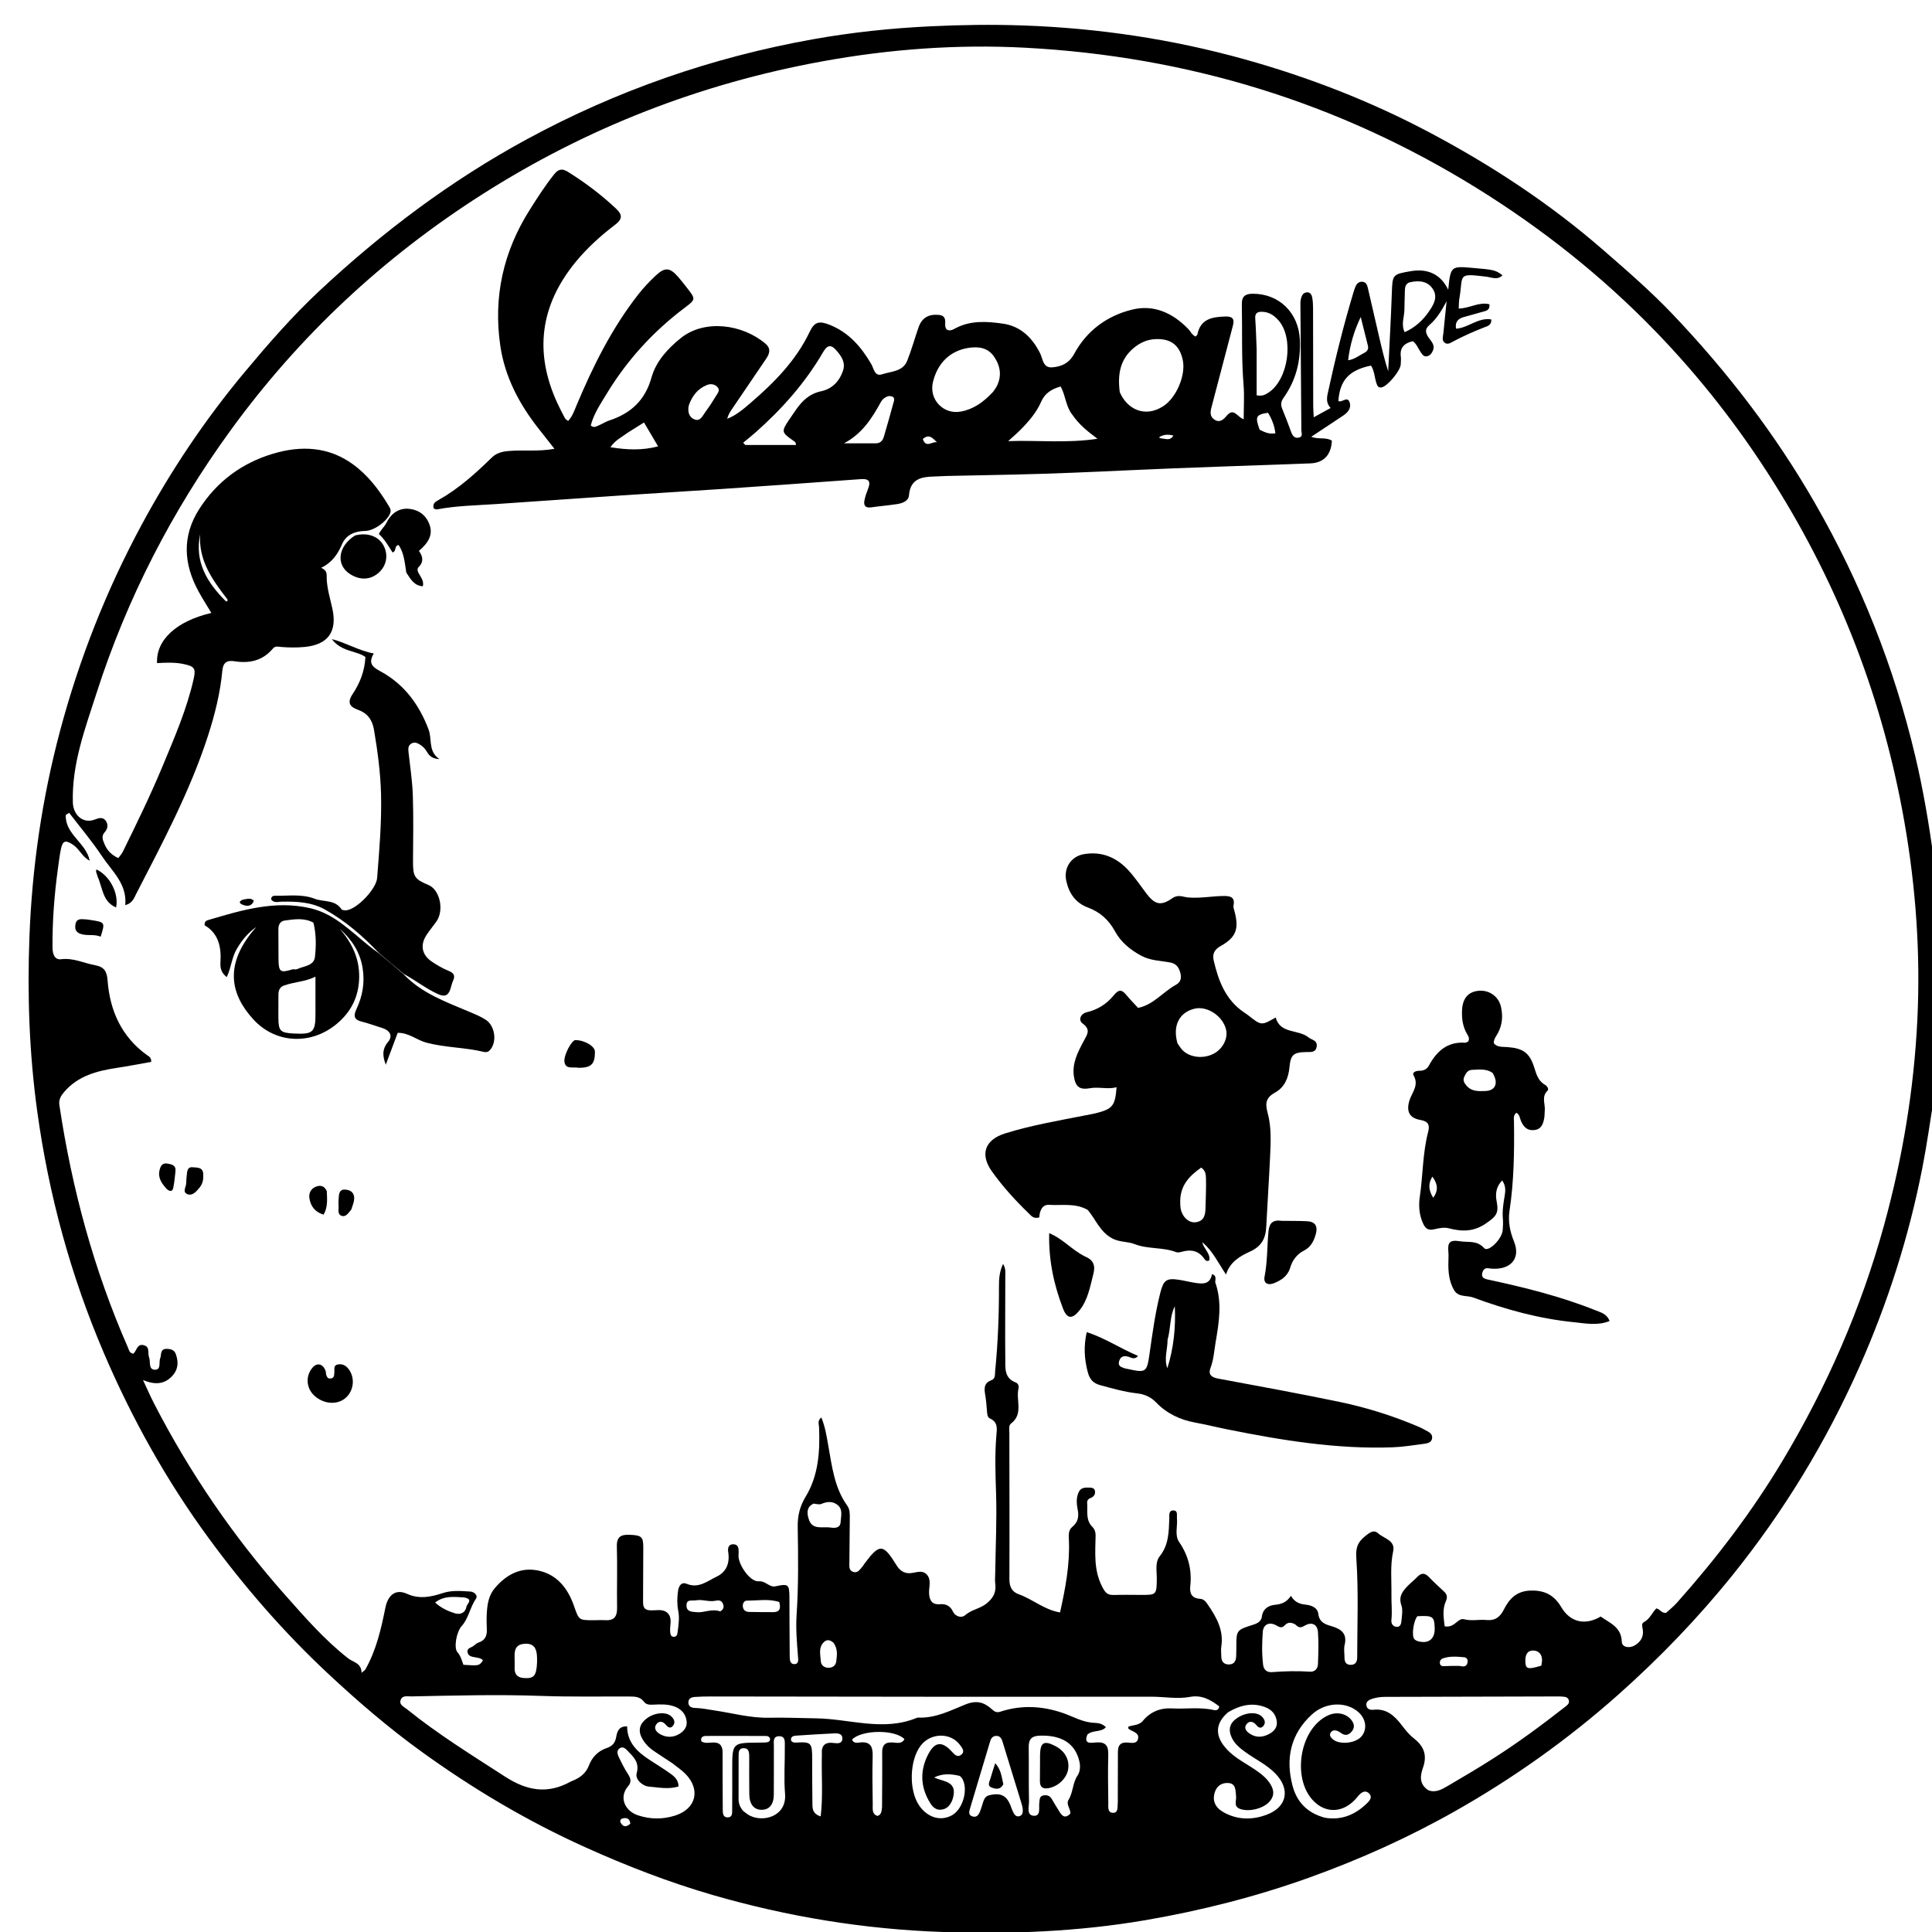 <svg version="1.1" id="Layer_1" xmlns="http://www.w3.org/2000/svg" xmlns:xlink="http://www.w3.org/1999/xlink" x="0px" y="0px"
	 width="100%" viewBox="0 0 992 992" enable-background="new 0 0 992 992" xml:space="preserve">
<path fill="#000000" opacity="1" stroke="none" 
	d="
M993,563.531 
	C991.052,575.793 989.387,587.641 987.103,599.369 
	C980.205,634.783 969.309,668.957 954.674,701.943 
	C937.635,740.346 915.954,775.97 889.656,808.671 
	C871.814,830.857 852.098,851.329 830.753,870.281 
	C805.009,893.138 777.141,912.958 747.262,929.87 
	C723.357,943.401 698.351,954.681 672.436,963.988 
	C644.975,973.85 616.846,980.998 588.149,985.922 
	C553.577,991.854 518.654,993.205 483.686,991.98 
	C443.663,990.579 404.333,984.135 365.858,972.972 
	C343.471,966.477 321.772,958.075 300.499,948.481 
	C270.631,935.01 242.64,918.37 216.163,899.205 
	C199.329,887.02 183.585,873.48 168.368,859.258 
	C145.652,838.029 125.413,814.702 107.086,789.69 
	C85.443,760.155 67.726,728.356 53.318,694.689 
	C36.317,654.966 25.076,613.666 19.157,570.901 
	C15.036,541.13 13.978,511.162 15.105,481.191 
	C16.452,445.35 21.587,409.966 30.843,375.256 
	C40.666,338.418 54.576,303.152 72.644,269.605 
	C87.743,241.571 105.451,215.185 125.883,190.747 
	C137.827,176.462 150.078,162.373 163.699,149.63 
	C196.126,119.291 231.334,92.777 270.48,71.525 
	C316.684,46.441 365.664,29.437 417.311,20.187 
	C437.273,16.612 457.453,14.482 477.779,13.506 
	C493.611,12.745 509.445,12.518 525.226,13.07 
	C563.921,14.423 602.03,20.103 639.388,30.548 
	C672.039,39.677 703.489,51.888 733.442,67.716 
	C765.432,84.622 795.572,104.362 822.959,128.174 
	C835.267,138.875 847.597,149.553 858.841,161.364 
	C886.923,190.863 911.57,222.947 931.907,258.341 
	C955.38,299.194 972.572,342.469 983.413,388.288 
	C987.471,405.442 990.414,422.803 992.839,440.641 
	C993,481.688 993,522.375 993,563.531 
M910.727,247.712 
	C893.14,219.666 872.861,193.685 849.836,169.938 
	C822.347,141.587 791.59,117.23 757.998,96.431 
	C687.039,52.496 609.69,28.933 526.553,24.511 
	C491.579,22.651 456.695,25.214 422.207,31.507 
	C359.597,42.93 301.324,65.565 247.593,99.8 
	C196.863,132.122 153.637,172.428 118.289,221.107 
	C88.309,262.392 65.171,307.259 49.58,355.836 
	C43.724,374.083 36.828,392.236 37.401,412.016 
	C37.591,418.556 42.703,423.115 48.661,420.807 
	C50.645,420.038 52.654,419.383 54.153,421.241 
	C55.687,423.143 55.408,425.496 53.832,427.215 
	C51.941,429.277 52.705,431.065 53.547,433.155 
	C54.922,436.569 57.19,439.011 60.747,440.577 
	C61.517,439.519 62.461,438.544 63.031,437.386 
	C70.231,422.752 77.38,408.087 83.636,393.022 
	C89.696,378.432 96.02,363.908 99.477,348.394 
	C100.657,343.096 99.7,342.129 94.346,340.973 
	C89.792,339.989 85.196,340.221 80.65,340.472 
	C80.038,328.566 90.662,318.887 108.518,314.719 
	C106.266,310.951 103.938,307.344 101.893,303.582 
	C94.23,289.485 93.418,275.285 102.263,261.428 
	C111.316,247.244 124.235,237.703 140.251,232.938 
	C154.542,228.687 168.682,229.248 181.287,238.449 
	C188.925,244.023 194.608,251.445 199.441,259.514 
	C200.106,260.624 200.92,261.68 200.44,263.205 
	C199.115,267.418 192.096,272.577 187.55,272.621 
	C182.336,272.671 177.745,274.526 175.639,279.376 
	C173.448,284.421 170.719,288.699 164.896,291.553 
	C168.271,293.022 167.649,294.947 167.753,297.273 
	C167.981,302.358 169.527,307.394 170.641,312.426 
	C173.286,324.375 168.397,331.083 156.272,332.199 
	C152.271,332.568 148.303,332.515 144.308,332.186 
	C142.919,332.072 141.357,331.526 140.139,332.986 
	C134.965,339.19 128.147,340.753 120.535,339.537 
	C116.582,338.906 114.558,340.13 114.175,344.264 
	C113.11,355.751 110.325,366.886 106.781,377.828 
	C97.557,406.307 83.51,432.612 69.865,459.085 
	C68.83,461.094 68.041,463.756 64.312,464.756 
	C65.343,453.821 57.51,447.376 52.4,439.677 
	C47.248,431.915 41.173,424.764 35.502,417.346 
	C34.923,417.716 34.345,418.087 33.766,418.457 
	C33.321,428.358 44.301,432.79 46.064,441.935 
	C42.221,440.03 40.776,435.895 37.463,433.712 
	C33.65,431.201 32.19,431.583 31.285,435.925 
	C30.609,439.169 30.227,442.477 29.771,445.764 
	C27.893,459.3 26.858,472.891 26.964,486.567 
	C26.989,489.793 28.007,492.956 31.386,492.526 
	C37.679,491.724 43.025,494.547 48.817,495.595 
	C53.5,496.443 54.886,498.749 55.235,503.362 
	C56.418,519.005 62.406,532.334 75.522,541.795 
	C76.414,542.439 77.696,542.828 77.657,545.228 
	C71.909,546.24 65.985,547.397 60.023,548.307 
	C49.808,549.867 40.07,552.353 32.955,560.675 
	C31.279,562.636 30.065,564.598 30.487,567.414 
	C36.926,610.387 48.169,651.996 65.665,691.837 
	C66.217,693.095 66.43,694.826 68.474,695.059 
	C70.19,693.591 70.339,689.884 73.735,690.678 
	C77.179,691.484 75.702,694.726 76.535,696.86 
	C77.416,699.118 76.046,703.308 79.607,703.304 
	C82.965,703.3 81.362,699.266 82.326,697.169 
	C82.461,696.874 82.499,696.524 82.536,696.194 
	C82.752,694.292 82.988,692.492 85.628,692.579 
	C87.782,692.649 89.535,693.082 90.337,695.422 
	C91.742,699.522 91.504,703.247 88.388,706.56 
	C84.3,710.905 79.458,711.099 73.43,708.59 
	C75.586,713.188 77.21,716.964 79.088,720.61 
	C97.414,756.18 119.815,788.974 146.361,818.914 
	C156.526,830.379 166.589,841.963 178.736,851.47 
	C181.356,853.52 185.593,853.832 185.653,858.921 
	C186.717,857.976 187.344,857.645 187.637,857.126 
	C193.187,847.301 195.695,836.395 197.864,825.543 
	C199.153,819.093 203.035,815.638 209.035,818.38 
	C215.252,821.22 221.361,819.96 227.26,818.003 
	C232.065,816.409 236.762,816.923 241.514,817.201 
	C243.472,817.316 245.562,819.164 244.355,820.913 
	C241.317,825.317 240.675,830.867 237.035,834.938 
	C234.303,837.992 232.933,846.167 234.874,848.337 
	C236.617,850.286 237.132,852.655 237.942,854.815 
	C246.072,855.331 246.072,855.331 247.986,852.515 
	C247.032,851.427 245.705,851.27 244.389,851.026 
	C242.603,850.695 240.453,850.587 240.049,848.358 
	C239.646,846.141 242.036,846.031 243.225,845.034 
	C243.985,844.396 244.793,843.677 245.705,843.382 
	C249.19,842.255 250.136,839.773 249.959,836.401 
	C249.81,833.576 249.791,830.728 249.973,827.907 
	C250.265,823.384 251.013,818.982 254.138,815.346 
	C259.95,808.583 267.098,804.583 276.123,806.363 
	C285.9,808.292 291.468,815.431 294.615,824.279 
	C297.281,831.773 296.895,831.914 304.729,831.917 
	C306.728,831.918 308.736,831.765 310.726,831.896 
	C315.304,832.196 316.908,830.036 316.841,825.601 
	C316.68,815.104 317.042,804.596 316.726,794.106 
	C316.57,788.906 318.979,787.87 323.391,788.055 
	C329.355,788.304 330.324,789.067 330.299,794.518 
	C330.257,803.683 330.242,812.847 330.184,822.012 
	C330.169,824.315 330.291,826.458 333.269,826.789 
	C336.513,827.149 340.282,825.705 342.861,828.332 
	C345.454,830.974 343.769,834.705 344.103,837.941 
	C344.225,839.129 344.417,840.409 345.966,840.427 
	C347.495,840.444 347.788,839.168 347.933,837.995 
	C348.382,834.361 348.967,830.736 348.243,827.054 
	C347.593,823.754 347.668,820.392 348.107,817.094 
	C348.431,814.666 349.627,812.008 352.612,813.236 
	C358.752,815.762 363.172,811.797 367.896,809.571 
	C373.1,807.119 374.811,802.448 373.89,796.718 
	C373.595,794.882 374.062,792.795 376.652,792.916 
	C379.169,793.033 379.26,795.046 379.27,796.954 
	C379.273,797.453 379.249,797.954 379.206,798.451 
	C378.801,803.056 385.084,812.303 389.496,811.926 
	C393.179,811.611 394.95,815.194 398.238,814.486 
	C404.805,813.071 405.306,813.475 405.339,820.329 
	C405.388,830.326 405.38,840.322 405.479,850.318 
	C405.497,852.094 405.509,854.521 407.964,854.444 
	C410.306,854.37 409.842,851.955 409.724,850.449 
	C409.163,843.309 408.552,836.17 409.027,829.009 
	C410.019,814.039 409.854,799.051 409.592,784.075 
	C409.492,778.362 410.66,773.443 413.642,768.53 
	C420.281,757.589 421.052,745.318 420.562,732.907 
	C420.494,731.195 419.605,729.445 421.728,727.808 
	C423.705,732.604 424.408,737.338 425.256,742.061 
	C427.185,752.803 428.373,763.806 435.005,773.068 
	C436.377,774.985 436.355,777.115 436.334,779.288 
	C436.257,786.953 436.173,794.618 436.12,802.284 
	C436.107,804.094 435.772,806.221 437.925,807.046 
	C440.331,807.968 441.482,805.918 442.771,804.442 
	C443.207,803.943 443.519,803.338 443.917,802.805 
	C451.647,792.462 453.426,792.533 460.315,803.656 
	C461.72,805.925 463.382,807.446 466.166,807.745 
	C469.392,808.091 473.047,805.58 475.772,808.365 
	C478.501,811.154 476.772,815.067 477.056,818.463 
	C477.363,822.148 478.904,824.045 482.726,823.696 
	C485.731,823.421 487.965,824.658 489.235,827.337 
	C490.668,830.361 493.962,830.768 495.501,829.384 
	C498.799,826.418 503.213,826.064 506.617,823.279 
	C510.166,820.375 511.577,817.435 511.016,813.103 
	C510.782,811.301 510.978,809.441 511.004,807.608 
	C511.197,793.948 511.88,780.271 511.433,766.631 
	C511.111,756.803 510.77,747.021 511.583,737.221 
	C511.875,733.715 512.581,730.242 508.281,728.32 
	C506.906,727.705 506.877,725.807 506.749,724.282 
	C506.542,721.798 506.372,719.302 505.969,716.846 
	C505.41,713.448 504.749,710.247 509.125,708.643 
	C511.18,707.889 510.802,705.669 510.982,703.847 
	C512.413,689.41 512.974,674.94 512.929,660.434 
	C512.917,656.736 513.134,652.977 515.04,648.956 
	C516.559,651.466 516.171,653.65 516.175,655.697 
	C516.197,669.696 516.026,683.697 516.172,697.694 
	C516.221,702.36 515.54,707.64 521.581,709.856 
	C522.725,710.275 523.268,711.715 522.981,712.844 
	C521.466,718.812 525.685,725.972 519.089,730.95 
	C517.786,731.934 518.259,734.088 518.26,735.745 
	C518.283,760.744 518.388,785.743 518.281,810.742 
	C518.264,814.613 519.519,817.329 523.052,818.572 
	C530.286,821.117 536.18,826.593 544.287,827.915 
	C546.979,815.815 549.352,803.562 548.843,790.918 
	C548.743,788.437 548.4,785.75 550.632,783.936 
	C553.618,781.51 554.038,778.553 553.329,774.981 
	C552.748,772.054 552.524,769.017 553.87,766.138 
	C555.027,763.665 557.243,763.763 559.435,763.82 
	C560.647,763.851 561.908,764.065 562.189,765.462 
	C562.582,767.411 561.521,768.589 559.751,769.265 
	C558.705,769.665 558.121,770.556 558.204,771.607 
	C558.541,775.827 557.32,780.411 560.834,783.934 
	C562.11,785.213 562.569,786.725 562.541,788.459 
	C562.398,797.195 561.517,805.828 565.715,814.286 
	C567.342,817.563 568.405,819.06 571.88,818.955 
	C576.376,818.819 580.879,818.89 585.379,818.914 
	C593.818,818.959 593.856,818.965 593.962,810.763 
	C594.014,806.777 592.956,802.228 595.464,799.079 
	C600.15,793.194 600.118,786.55 600.39,779.751 
	C600.456,778.125 599.894,775.439 602.607,775.557 
	C604.93,775.658 604.15,778.071 604.308,779.603 
	C604.731,783.694 602.986,788.195 605.483,791.839 
	C610.23,798.765 612.065,806.204 611.145,814.479 
	C610.742,818.109 611.935,820.691 616.167,820.915 
	C618.2,821.022 619.261,822.594 620.329,824.153 
	C624.728,830.569 628.378,837.177 627.091,845.42 
	C626.838,847.045 627.073,848.747 627.079,850.413 
	C627.089,852.98 628.245,854.609 630.923,854.626 
	C633.682,854.644 634.65,852.83 634.723,850.359 
	C634.782,848.36 634.83,846.36 634.817,844.361 
	C634.771,837.518 635.385,836.776 642.094,834.662 
	C644.563,833.883 647.501,833.196 647.92,830.051 
	C648.474,825.885 651.454,824.306 654.768,823.985 
	C658.146,823.658 660.74,822.59 662.827,819.394 
	C664.731,822.669 667.312,823.608 670.499,823.936 
	C673.316,824.225 676.516,825.431 676.894,828.618 
	C677.401,832.897 680.22,833.976 683.486,834.914 
	C688.366,836.316 691.878,838.512 690.413,844.598 
	C689.92,846.645 690.34,848.912 690.341,851.079 
	C690.342,853.139 690.962,854.754 693.358,854.832 
	C695.978,854.917 696.861,853.246 696.863,850.971 
	C696.877,834.139 697.587,817.257 696.436,800.504 
	C696.056,794.984 696.788,792.175 700.756,788.916 
	C703.098,786.992 705.328,785.215 707.57,787.26 
	C710.527,789.959 716.559,790.892 715.339,796.491 
	C713.709,803.965 714.565,811.427 714.443,818.875 
	C714.372,823.153 714.892,827.449 714.427,831.758 
	C714.225,833.634 715.162,835.165 717.124,835.314 
	C719.15,835.469 719.464,833.525 719.592,832.16 
	C719.839,829.526 720.358,826.62 719.545,824.246 
	C717.989,819.706 720.182,816.931 722.954,814.151 
	C724.481,812.619 726.194,811.271 727.686,809.71 
	C729.699,807.602 731.496,807.469 733.598,809.653 
	C736.125,812.277 738.825,814.738 741.489,817.228 
	C743.03,818.668 743.288,820.13 742.395,822.132 
	C740.493,826.396 741.261,830.763 741.775,835.052 
	C744.597,835.532 746.181,834.327 747.74,833.076 
	C748.919,832.129 750.141,830.986 751.737,831.414 
	C755.546,832.434 759.391,831.443 763.158,831.806 
	C767.756,832.25 770.269,830.222 772.19,826.394 
	C774.916,820.963 778.623,817.045 785.459,816.715 
	C792.724,816.365 797.867,818.789 801.596,825.128 
	C806.25,833.041 813.939,834.72 821.881,830.025 
	C826.566,833.377 832.467,835.349 832.72,842.937 
	C832.819,845.9 836.626,846.397 839.237,844.92 
	C842.109,843.294 843.959,840.72 843.554,837.082 
	C843.393,835.632 842.539,833.693 844.066,832.897 
	C847.167,831.28 848.292,827.95 850.483,825.841 
	C852.479,826.245 853.115,828.48 855.506,828.102 
	C857.197,826.534 859.305,824.876 861.061,822.905 
	C881.16,800.341 899.437,776.409 915.002,750.47 
	C937.918,712.279 955.606,671.911 967.443,628.854 
	C976.965,594.221 982.781,559.062 984.49,523.316 
	C986.107,489.517 983.723,455.865 977.895,422.433 
	C967.009,359.988 944.857,301.958 910.727,247.712 
M345.199,905.328 
	C342.003,903.217 338.781,901.145 335.619,898.984 
	C333.111,897.271 331.035,895.112 329.6,892.41 
	C327.444,888.348 328.534,885.037 332.057,882.346 
	C336.011,879.325 341.947,878.769 344.597,881.222 
	C346.051,882.568 346.963,884.25 345.588,886.057 
	C344.347,887.688 343.054,887.016 341.915,885.631 
	C340.345,883.722 338.277,883.424 336.917,885.457 
	C335.535,887.523 337.056,889.35 338.885,890.39 
	C342.166,892.256 345.612,892.242 348.863,890.274 
	C351.281,888.811 352.936,886.628 352.544,883.673 
	C352.039,879.88 349.734,877.422 346.101,876.143 
	C342.702,874.947 339.204,875.104 335.716,875.254 
	C333.816,875.336 331.858,875.426 330.668,873.8 
	C328.679,871.084 325.914,871.105 323.053,871.092 
	C307.905,871.024 292.744,871.318 277.613,870.771 
	C255.454,869.969 233.321,870.597 211.179,871.033 
	C209.274,871.071 206.746,870.389 205.805,872.653 
	C204.678,875.367 207.407,876.344 208.983,877.619 
	C224.805,890.426 242.09,901.051 259.137,912.108 
	C270.603,919.545 281.125,921.348 293.023,914.777 
	C293.603,914.457 294.255,914.271 294.859,913.992 
	C298.297,912.407 300.995,910.194 302.408,906.458 
	C304.016,902.207 307.164,899.022 311.389,897.604 
	C314.582,896.532 315.911,894.787 316.433,891.675 
	C316.904,888.866 317.944,886.224 322.005,886.451 
	C322.043,894.765 327.269,899.501 333.442,903.568 
	C336.919,905.859 340.488,908.018 343.883,910.422 
	C346.13,912.012 348.397,913.775 348.395,917.293 
	C343.048,918.89 337.834,917.718 332.888,917.309 
	C330.367,917.1 325.967,913.907 326.906,910.499 
	C328.462,904.854 325.251,902.101 322.186,898.888 
	C321.159,897.811 319.846,896.619 318.262,897.615 
	C316.462,898.747 316.988,900.62 317.695,902.105 
	C319.121,905.102 320.604,908.105 322.42,910.873 
	C323.889,913.113 324.369,915.022 322.494,917.171 
	C317.737,922.626 320.63,929.792 327.576,932.09 
	C333.978,934.208 340.404,934.214 346.723,932.189 
	C357.461,928.747 359.837,918.844 351.938,910.806 
	C350.086,908.921 347.854,907.411 345.199,905.328 
M558.375,890.557 
	C556.114,895.839 560.445,894.849 562.757,894.666 
	C567.736,894.272 569.181,896.401 569.05,901.058 
	C568.821,909.216 568.952,917.388 569.068,925.552 
	C569.097,927.579 568.54,930.727 571.415,930.803 
	C574.386,930.881 573.672,927.728 573.92,925.702 
	C574.02,924.881 573.938,924.037 573.94,923.204 
	C573.959,915.372 573.967,907.54 574.004,899.707 
	C574.017,896.969 574.59,894.8 578.096,894.708 
	C580.27,894.651 583.492,895.819 584.282,892.998 
	C585.253,889.533 581.34,889.224 579.437,887.636 
	C579.273,887.499 579.376,887.04 579.345,886.587 
	C581.811,885.578 584.753,886.079 586.877,883.5 
	C590.566,879.021 595.784,876.871 601.511,877.191 
	C608.774,877.598 616.094,876.382 623.316,878.054 
	C624.624,878.357 625.984,877.806 625.982,876.105 
	C621.521,872.726 616.961,870.17 611.116,871.268 
	C604.491,872.512 597.833,871.18 591.187,871.185 
	C558.071,871.211 524.954,871.245 491.838,871.222 
	C449.51,871.194 407.182,871.11 364.855,871.067 
	C362.191,871.064 359.521,871.131 356.863,871.302 
	C355.101,871.416 353.422,872.043 353.451,874.174 
	C353.48,876.303 355.192,876.923 356.94,876.963 
	C360.285,877.04 363.515,877.735 366.8,878.223 
	C376.156,879.615 385.343,882.199 394.951,881.984 
	C402.934,881.805 410.93,882.191 418.92,882.294 
	C436.171,882.515 453.451,889.183 470.672,882.07 
	C470.972,881.947 471.328,881.895 471.654,881.908 
	C480.31,882.261 487.951,878.319 495.521,875.237 
	C501.403,872.841 505.273,873.977 509.347,877.677 
	C510.651,878.863 511.684,879.521 513.709,878.857 
	C524.484,875.325 535.342,875.927 545.89,879.603 
	C551.2,881.455 556.079,884.424 561.954,884.605 
	C563.948,884.666 566.163,885.059 567.845,886.866 
	C565.217,889.618 561.446,888.094 558.375,890.557 
M733.301,919.175 
	C737.046,920.674 740.197,918.849 743.183,917.111 
	C750.944,912.596 758.67,908.008 766.247,903.192 
	C779.171,894.979 791.484,885.892 803.539,876.455 
	C804.732,875.522 806.088,874.616 805.454,872.811 
	C804.918,871.287 803.455,871.24 802.125,871.13 
	C801.297,871.062 800.462,871.05 799.631,871.052 
	C770.181,871.126 740.731,871.21 711.281,871.274 
	C708.928,871.279 706.631,871.558 704.407,872.315 
	C702.735,872.883 701.226,873.794 701.62,875.836 
	C701.968,877.635 703.605,878.06 705.151,877.886 
	C711.876,877.128 716.003,880.929 719.704,885.774 
	C721.513,888.143 723.426,890.565 725.745,892.387 
	C730.884,896.424 732.987,900.813 730.677,907.537 
	C729.463,911.071 728.191,915.757 733.301,919.175 
M630.661,879.098 
	C623.805,884.902 623.595,891.517 630.137,898.414 
	C634.438,902.947 640.108,905.61 645.147,909.133 
	C648.043,911.157 650.701,913.317 652.513,916.453 
	C654.328,919.591 654.241,922.381 651.775,925.121 
	C648.626,928.62 641.505,930.404 636.942,928.883 
	C633.112,927.606 634.955,924.703 634.666,922.244 
	C634.345,919.503 634.759,915.603 630.466,915.492 
	C626.426,915.387 624,917.863 623.374,921.829 
	C622.741,925.843 624.87,928.598 628.11,930.435 
	C635.229,934.47 642.752,934.587 650.269,931.824 
	C660.802,927.953 662.717,918.752 654.881,910.664 
	C650.41,906.049 644.588,903.344 639.471,899.643 
	C636.601,897.567 633.893,895.368 632.387,892.078 
	C630.524,888.006 631.427,884.652 635.219,882.13 
	C639.837,879.057 645.648,878.812 648.177,881.637 
	C649.401,883.005 649.969,884.596 648.735,886.144 
	C647.445,887.763 646.147,887.078 645.035,885.716 
	C643.484,883.815 641.459,883.388 640.001,885.361 
	C638.453,887.455 640.127,889.158 641.876,890.28 
	C645.151,892.382 648.557,892.048 651.824,890.223 
	C654.31,888.834 655.99,886.775 655.563,883.731 
	C655.054,880.101 652.863,877.745 649.458,876.491 
	C643.022,874.12 637.021,875.423 630.661,879.098 
M680.327,933.339 
	C688.527,934.707 695.425,931.972 701.322,926.448 
	C702.83,925.036 705.008,922.993 703.046,920.946 
	C701,918.812 698.855,920.318 697.209,922.361 
	C696.171,923.65 695.013,924.889 693.724,925.92 
	C688.034,930.473 681.293,930.474 675.869,926.027 
	C662.796,915.308 666.678,887.434 682.188,880.651 
	C686.706,878.675 691.786,879.971 694.224,883.633 
	C695.511,885.567 695.492,887.385 693.994,889.116 
	C692.512,890.829 690.792,891.432 688.743,889.953 
	C688.074,889.47 687.36,888.986 686.591,888.717 
	C685.217,888.234 683.879,888.419 683.139,889.825 
	C682.476,891.084 683.279,892.009 684.156,892.86 
	C687.312,895.926 695.544,895.335 698.855,891.79 
	C702.065,888.353 701.585,882.937 697.752,879.348 
	C691.528,873.519 680.732,873.785 673.596,880.312 
	C662.674,890.303 660.007,902.848 663.627,916.76 
	C665.769,924.993 670.962,930.85 680.327,933.339 
M665.195,834.168 
	C663.312,833.02 661.341,832.71 659.749,834.448 
	C658.236,836.102 657.066,835.606 655.44,834.645 
	C651.909,832.557 648.676,833.927 648.383,837.919 
	C647.969,843.544 647.858,849.218 648.562,854.854 
	C648.888,857.47 650.639,858.747 653.047,858.569 
	C659.544,858.089 666.025,857.884 672.532,858.337 
	C675.205,858.523 676.638,856.745 676.725,854.362 
	C676.924,848.884 677.116,843.372 676.713,837.919 
	C676.421,833.965 673.492,832.697 670.106,834.598 
	C668.558,835.467 667.212,836.361 665.195,834.168 
M549.559,931.246 
	C549.88,928.764 547.15,926.545 548.679,924.065 
	C551.042,920.232 550.691,915.496 553.28,911.652 
	C554.535,909.788 554.835,907.106 554.225,904.44 
	C552.12,895.253 545.172,890.773 533.756,891.198 
	C529.693,891.349 528.144,893.03 528.203,897.003 
	C528.341,906.314 528.144,915.631 528.35,924.94 
	C528.41,927.628 526.851,932.184 530.938,932.324 
	C534.588,932.449 533.262,928.018 533.661,925.438 
	C533.888,923.979 533.655,922.315 535.648,921.902 
	C537.437,921.53 538.964,921.961 539.966,923.594 
	C541.357,925.861 542.652,928.189 544.097,930.421 
	C545.359,932.371 546.845,933.957 549.559,931.246 
M489.117,923.849 
	C488.097,926.705 486.355,928.927 483.172,929.197 
	C479.774,929.485 478.147,926.838 476.789,924.377 
	C472.633,916.843 472.517,909.03 476.28,901.379 
	C479.843,894.134 483.675,893.702 488.978,899.651 
	C490.345,901.185 491.779,902.427 493.596,900.958 
	C495.575,899.358 494.08,897.584 493.05,896.136 
	C488.309,889.468 477.947,889.558 472.772,896.26 
	C466.964,903.783 466.56,919.214 471.966,927.07 
	C476.265,933.317 483.073,935.31 488.88,932.019 
	C494.161,929.025 497.09,919.524 494.393,913.851 
	C493.992,913.008 493.201,911.937 492.415,911.762 
	C488.268,910.838 484.085,910.468 479.639,912.656 
	C484.375,914.946 492.085,914.349 489.117,923.849 
M514.643,893.916 
	C514.046,892.153 512.975,891.02 510.958,891.367 
	C509.194,891.671 508.691,893.118 508.252,894.583 
	C504.875,905.858 501.495,917.133 498.122,928.41 
	C497.637,930.033 497.03,931.852 499.208,932.621 
	C501.49,933.426 502.558,931.741 503.263,929.961 
	C503.933,928.269 504.359,926.482 504.975,924.766 
	C505.49,923.329 506.242,922.196 507.963,921.778 
	C513.965,920.323 517.058,921.944 519.125,927.785 
	C519.51,928.872 519.94,929.958 520.493,930.965 
	C521.074,932.024 521.96,932.886 523.3,932.561 
	C524.896,932.173 525.207,930.778 525.166,929.427 
	C525.132,928.283 524.844,927.12 524.507,926.016 
	C521.314,915.553 518.085,905.1 514.643,893.916 
M381.546,929.824 
	C382.62,930.598 383.625,931.503 384.782,932.123 
	C391.866,935.925 404.047,932.643 403.092,921.038 
	C402.426,912.943 403.06,904.747 402.968,896.598 
	C402.943,894.422 403.432,891.328 399.895,891.475 
	C396.738,891.607 397.353,894.366 397.349,896.467 
	C397.333,904.784 397.371,913.101 397.317,921.417 
	C397.284,926.529 395.032,929.258 391.028,929.258 
	C387.137,929.258 384.802,926.425 384.732,921.32 
	C384.643,914.834 384.692,908.346 384.694,901.859 
	C384.695,899.728 384.467,897.556 381.73,897.615 
	C379.172,897.67 379.252,899.891 379.245,901.72 
	C379.214,909.038 379.255,916.357 379.229,923.676 
	C379.222,925.753 379.737,927.615 381.546,929.824 
M371.019,900.756 
	C371.038,910.256 371.024,919.755 371.107,929.254 
	C371.122,931.065 371.231,933.321 373.836,933.152 
	C376.128,933.004 375.926,930.871 375.94,929.256 
	C375.996,922.423 375.981,915.589 375.972,908.756 
	C375.953,894.849 375.947,894.85 389.573,894.753 
	C390.739,894.744 391.907,894.741 393.07,894.674 
	C394.3,894.604 395.419,894.332 395.42,892.802 
	C395.1,891.84 394.404,891.364 393.529,891.36 
	C383.2,891.32 372.87,891.281 362.54,891.336 
	C360.957,891.344 359.542,891.968 360.131,894.112 
	C361.854,895.192 363.748,894.846 365.518,894.723 
	C369.291,894.461 371.246,895.895 371.019,900.756 
M452.889,927.923 
	C452.924,918.595 453.044,909.265 452.953,899.938 
	C452.915,896.128 454.336,894.471 458.271,894.665 
	C460.339,894.768 462.969,895.683 464.392,892.971 
	C459.573,887.893 442.38,888.121 437.501,893.184 
	C438.175,895.103 439.912,894.905 441.274,894.721 
	C446.769,893.979 448.216,896.66 448.077,901.656 
	C447.846,909.978 447.985,918.314 448.11,926.641 
	C448.142,928.799 447.593,931.457 450.559,932.405 
	C452.452,931.789 452.637,930.278 452.889,927.923 
M421.997,900.775 
	C421.667,896.274 423.551,894.311 428.206,894.96 
	C429.879,895.193 432.383,895.383 432.519,892.843 
	C432.667,890.061 430.195,889.933 428.197,890.025 
	C421.734,890.323 415.276,890.741 408.82,891.178 
	C407.256,891.283 405.791,891.712 406.214,893.765 
	C406.969,894.841 408.04,894.775 408.996,894.722 
	C416.605,894.296 417.025,894.916 417.024,903.363 
	C417.022,911.01 417.038,918.656 417.141,926.302 
	C417.173,928.722 417.221,931.3 421.391,932.65 
	C422.65,922.043 421.713,911.849 421.997,900.775 
M418.715,772.217 
	C418.393,772.158 418.006,771.952 417.757,772.061 
	C413.497,773.935 414.542,778.071 415.481,780.616 
	C417.367,785.728 422.74,783.693 426.704,784.352 
	C428.83,784.706 431.468,784.462 431.614,781.581 
	C431.766,778.58 432.965,775.05 430.046,772.718 
	C427.55,770.725 424.597,770.933 421.693,772.224 
	C421.007,772.528 420.12,772.379 418.715,772.217 
M275.762,853.47 
	C275.743,852.311 275.792,851.146 275.694,849.994 
	C275.374,846.247 274.024,843.775 269.54,844.008 
	C264.969,844.245 264.1,846.922 264.223,850.678 
	C264.288,852.663 264.259,854.653 264.237,856.64 
	C264.201,859.932 265.896,861.41 269.1,861.611 
	C274.147,861.926 275.45,860.558 275.762,853.47 
M727.807,829.854 
	C725.886,831.8 724.684,839.652 726.135,841.516 
	C726.59,842.1 727.424,842.53 728.166,842.727 
	C733.559,844.161 736.827,841.532 736.651,835.974 
	C736.46,829.98 735.746,829.442 727.807,829.854 
M238.113,820.199 
	C233.163,819.963 228.097,819.167 223.411,822.84 
	C226.668,825.77 230.036,827.243 233.456,828.334 
	C236.291,829.238 238.971,828.174 239.495,824.933 
	C239.722,823.532 243.446,821.069 238.113,820.199 
M400.105,822.564 
	C394.671,820.795 389.092,821.871 383.584,821.853 
	C381.921,821.847 381.163,823.526 381.463,825.21 
	C381.772,826.944 383.073,827.638 384.726,827.663 
	C388.838,827.725 392.951,827.779 397.063,827.772 
	C400.189,827.766 401.108,826.023 400.105,822.564 
M369.813,827.378 
	C371.595,826.382 371.946,824.904 371.063,823.173 
	C370.221,821.524 368.767,821.629 367.181,821.943 
	C363.904,822.593 360.694,821.096 357.314,821.703 
	C355.266,822.071 352.563,820.929 352.494,824.2 
	C352.42,827.688 355.173,827.547 357.806,827.793 
	C361.61,828.148 365.296,825.848 369.813,827.378 
M428.031,843.57 
	C426.524,842.172 424.78,841.539 423.135,843.059 
	C420.107,845.856 421.267,849.561 421.451,852.963 
	C421.551,854.804 422.948,856.079 424.706,856.287 
	C427.123,856.574 429.139,855.477 429.405,852.905 
	C429.708,849.983 430.342,846.917 428.031,843.57 
M116.075,308.831 
	C116.341,308.707 116.777,308.632 116.832,308.446 
	C116.909,308.182 116.792,307.768 116.611,307.532 
	C109.047,297.705 101.833,287.733 102.772,274.268 
	C99.827,288.515 106.289,299.115 116.075,308.831 
M791.428,855.236 
	C791.55,854.259 791.778,853.28 791.773,852.304 
	C791.758,849.305 789.91,847.503 787.211,847.472 
	C784.163,847.436 783.176,849.785 783.199,852.634 
	C783.233,856.996 784.197,857.403 791.428,855.236 
M749.255,855.373 
	C751.095,855.701 753.052,856.185 753.535,853.52 
	C753.772,852.216 753.165,851.06 751.814,850.937 
	C748.211,850.609 744.574,850.261 741.037,851.462 
	C739.776,851.89 739.115,852.822 739.344,854.136 
	C739.553,855.342 740.484,855.548 741.607,855.487 
	C743.913,855.363 746.224,855.343 749.255,855.373 
M323.644,936.384 
	C323.397,933.756 321.797,933.101 319.53,933.735 
	C318.691,933.969 318.199,934.92 318.621,935.726 
	C319.697,937.777 321.254,938.58 323.644,936.384 
z"/>
<path fill="#000000" opacity="1" stroke="none" 
	d="
M521.521,243.657 
	C509.394,243.943 497.733,244.154 486.072,244.391 
	C483.909,244.434 481.75,244.619 479.587,244.669 
	C472.992,244.82 467.395,245.945 466.724,254.343 
	C466.493,257.243 463.404,258.394 460.682,258.816 
	C456.246,259.503 451.761,259.868 447.316,260.503 
	C444.194,260.949 443.323,259.422 443.884,256.759 
	C444.293,254.814 444.946,252.9 445.688,251.051 
	C447.14,247.438 446.365,245.696 442.132,246.005 
	C418.553,247.722 394.972,249.41 371.386,251.019 
	C354.113,252.197 336.828,253.193 319.554,254.351 
	C297.798,255.809 276.05,257.372 254.296,258.842 
	C244.339,259.515 234.337,259.662 224.486,261.534 
	C223.922,261.641 223.27,261.281 222.743,261.158 
	C221.848,258.522 223.674,257.573 225.203,256.715 
	C235.484,250.946 244.121,243.122 252.486,234.971 
	C254.914,232.606 257.644,231.883 260.988,231.585 
	C268.527,230.915 276.172,231.991 284.688,230.443 
	C281.632,226.557 279.103,223.335 276.567,220.119 
	C266.604,207.485 259.229,193.542 256.882,177.507 
	C253.219,152.483 258.421,129.202 271.952,107.8 
	C275.87,101.602 279.812,95.433 284.39,89.678 
	C286.486,87.042 288.349,86.208 291.505,88.174 
	C300.452,93.745 308.804,100.031 316.466,107.275 
	C319.676,110.311 319.534,112.567 315.973,115.282 
	C308.541,120.947 301.587,127.193 295.636,134.436 
	C277.338,156.709 274.098,180.968 286.271,207.179 
	C287.461,209.742 288.755,212.258 290.086,214.751 
	C290.361,215.266 291.014,215.58 291.703,216.165 
	C293.946,213.758 294.866,210.899 296.007,208.178 
	C304.477,187.99 314.182,168.48 327.752,151.146 
	C330.412,147.75 333.415,144.575 336.557,141.614 
	C341.405,137.045 343.933,137.275 348.227,142.218 
	C349.756,143.977 351.197,145.816 352.634,147.653 
	C357.293,153.612 357.334,153.682 351.501,158.075 
	C335.335,170.25 321.948,184.943 311.462,202.241 
	C308.305,207.449 304.828,212.554 303.333,218.479 
	C304.996,219.903 306.215,218.899 307.354,218.449 
	C309.208,217.716 310.9,216.534 312.784,215.917 
	C323.872,212.283 331.224,205.598 334.53,193.787 
	C336.824,185.59 342.749,179.068 349.532,173.614 
	C361.756,163.784 381.186,166.424 392.991,176.425 
	C396.029,178.998 395.133,181.63 393.284,184.349 
	C387.382,193.028 381.479,201.706 375.598,210.399 
	C374.679,211.757 373.872,213.19 373.383,215.038 
	C377.987,213.237 381.689,210.069 385.306,206.956 
	C397.49,196.472 408.708,185.173 415.755,170.343 
	C418.187,165.225 420.583,164.635 425.958,166.764 
	C435.753,170.644 442.185,178.056 447.35,186.918 
	C448.631,189.116 449.082,193.448 452.816,192.204 
	C457.458,190.657 463.544,190.911 465.817,185.216 
	C468.036,179.661 469.633,173.86 471.588,168.197 
	C473.298,163.243 476.639,161.249 481.85,161.672 
	C484.033,161.85 485.235,162.651 485.33,164.972 
	C485.388,166.411 484.946,168.006 486.194,169.253 
	C487.962,170.183 489.455,169.139 490.873,168.406 
	C498.577,164.426 506.802,165.039 514.859,166.165 
	C523.981,167.438 529.947,173.267 534.032,181.355 
	C535.478,184.218 535.427,188.989 540.274,188.621 
	C545.033,188.261 548.968,186.469 551.559,181.679 
	C558.002,169.766 568.404,162.15 581.273,158.976 
	C592.43,156.223 602.135,160.686 610.065,168.856 
	C611.309,170.138 611.985,171.971 613.881,172.8 
	C614.211,172.434 614.729,172.126 614.808,171.73 
	C616.416,163.709 622.407,162.723 629.117,162.514 
	C632.819,162.398 633.988,163.654 633.032,167.254 
	C629.362,181.078 625.813,194.935 622.139,208.759 
	C621.453,211.337 621.008,213.804 623.572,215.478 
	C626.417,217.336 628.374,215.215 629.961,213.353 
	C633.543,209.15 635.242,214.146 638.588,215.266 
	C638.588,209.057 638.973,203.294 638.511,197.6 
	C637.391,183.787 637.913,169.961 637.632,156.144 
	C637.552,152.222 639.407,150.849 643.103,150.824 
	C656.86,150.731 666.849,160.712 667.438,174.553 
	C667.904,185.477 665.392,195.355 659.076,204.234 
	C657.784,206.05 657.448,207.681 658.316,209.77 
	C659.977,213.766 661.486,217.827 662.982,221.888 
	C663.695,223.825 664.793,225.228 667.011,224.666 
	C669.166,224.12 668.199,222.32 668.188,220.915 
	C668.011,199.256 667.84,177.597 667.706,155.939 
	C667.699,154.794 667.877,153.601 668.231,152.515 
	C668.66,151.197 669.588,150.173 671.107,150.106 
	C672.794,150.031 673.481,151.343 673.737,152.631 
	C674.089,154.407 674.191,156.257 674.197,158.076 
	C674.246,174.909 674.246,191.741 674.281,208.574 
	C674.285,210.198 674.434,211.821 674.557,214.257 
	C677.638,212.562 680.181,211.163 683.224,209.489 
	C680.919,207.072 681.201,204.483 681.762,201.892 
	C685.529,184.491 689.796,167.218 694.93,150.165 
	C695.218,149.21 695.523,148.253 695.908,147.334 
	C696.602,145.68 697.708,144.448 699.675,144.685 
	C701.477,144.903 701.985,146.362 702.337,147.887 
	C704.314,156.471 706.29,165.054 708.284,173.633 
	C709.6,179.293 710.946,184.946 712.773,190.598 
	C713.409,177.295 714.174,163.996 714.64,150.686 
	C714.981,140.959 714.896,140.847 724.411,139.227 
	C733.272,137.718 739.841,140.982 743.601,148.764 
	C744.81,136.582 745.006,136.568 756.248,137.57 
	C766.492,138.483 767.835,138.511 771.461,141.358 
	C768.825,144.012 765.719,142.365 763.106,142.052 
	C747.863,140.225 751.463,140.976 749.307,153.432 
	C749.034,155.009 749.093,156.643 748.989,158.411 
	C754.556,158.374 759.359,154.831 764.769,156.238 
	C765.075,159.587 762.705,159.642 760.928,160.181 
	C757.748,161.147 754.514,161.931 751.328,162.875 
	C748.619,163.678 747.029,165.329 747.614,168.764 
	C753.907,168.389 759.028,162.834 765.737,164.03 
	C765.864,166.966 763.807,167.433 762.219,168.047 
	C756.775,170.154 751.46,172.516 746.299,175.248 
	C744.887,175.995 743.243,177.22 741.68,175.889 
	C740.224,174.649 740.941,172.79 741.102,171.165 
	C741.609,166.073 742.13,160.983 742.768,154.678 
	C740.033,159.825 737.562,163.764 734.035,166.798 
	C731.571,168.917 731.807,170.748 733.466,173.223 
	C734.781,175.184 736.969,177.085 735.763,179.95 
	C735.17,181.358 734.287,182.629 732.648,182.943 
	C731.034,183.252 730.313,182.019 729.526,180.927 
	C728.179,179.059 727.493,176.717 725.43,175.179 
	C721.239,176.165 718.637,178.305 719.26,183.119 
	C719.429,184.428 719.277,185.783 719.216,187.114 
	C719.068,190.379 712.412,198.363 709.374,198.914 
	C707.598,199.236 707.149,198.002 706.706,196.645 
	C705.737,193.68 705.711,190.41 703.953,187.715 
	C692.732,190.007 687.922,195.242 687.196,205.922 
	C689.049,206.93 691.889,203.014 693.019,206.746 
	C693.911,209.691 691.988,211.827 689.656,213.397 
	C684.333,216.976 678.965,220.488 673.269,224.255 
	C677.017,225.775 680.774,224.305 683.854,226.258 
	C683.531,233.55 679.68,237.669 672.76,237.931 
	C641.471,239.116 610.17,240.035 578.894,241.492 
	C559.928,242.376 540.967,243.209 521.521,243.657 
M574.951,201.347 
	C578.621,209.98 587.78,214.767 597.353,208.519 
	C604.012,204.172 608.932,192.676 607.315,184.921 
	C605.7,177.176 601.075,173.701 593.094,174.135 
	C588.941,174.36 585.414,175.961 582.239,178.57 
	C575.181,184.368 573.743,192.058 574.951,201.347 
M509.822,201.277 
	C510.394,200.46 511.049,199.688 511.526,198.818 
	C514.475,193.434 513.813,188.196 510.516,183.272 
	C507.298,178.465 502.405,177.816 497.199,178.64 
	C487.814,180.124 481.378,186.418 479.026,196.192 
	C476.885,205.085 484.392,212.997 493.345,211.327 
	C499.857,210.113 504.935,206.519 509.822,201.277 
M433.024,189.77 
	C434.054,185.687 431.879,182.773 429.458,179.934 
	C426.822,176.843 424.839,177.012 422.706,180.681 
	C413.508,196.504 401.527,210.026 387.853,222.1 
	C385.815,223.899 383.677,225.586 381.585,227.325 
	C381.944,227.705 382.304,228.086 382.663,228.466 
	C391.339,228.466 400.015,228.466 408.7,228.466 
	C408.68,226.966 407.863,226.644 407.211,226.187 
	C401.235,222.004 401.146,221.585 405.113,215.603 
	C406.216,213.94 407.373,212.315 408.503,210.671 
	C411.768,205.919 415.494,202.207 421.645,200.882 
	C427.001,199.729 431.071,196.064 433.024,189.77 
M550.519,212.83 
	C547.238,208.718 547.208,203.206 544.602,198.448 
	C540.049,199.717 536.533,201.861 534.648,206.169 
	C532.204,211.754 528.317,216.287 524.101,220.557 
	C522.049,222.635 519.805,224.524 517.648,226.498 
	C532.809,225.95 547.776,227.696 563.502,225.283 
	C558.335,221.421 554.046,218.022 550.519,212.83 
M645.232,179.502 
	C645.232,187.389 645.232,195.276 645.232,202.978 
	C648.294,203.556 649.858,202.549 651.36,201.556 
	C661.533,194.83 664.492,173.859 656.57,164.623 
	C654.335,162.016 651.652,160.169 648.031,160.083 
	C645.605,160.026 644.307,160.797 644.511,163.566 
	C644.876,168.536 644.992,173.524 645.232,179.502 
M723.556,145.019 
	C721.521,145.919 721.364,147.705 721.335,149.6 
	C721.287,152.748 721.12,155.895 721.104,159.044 
	C721.085,162.719 719.284,166.431 721.226,170.554 
	C726.628,168.188 730.533,164.496 733.672,159.975 
	C736.077,156.513 738.384,152.61 735.771,148.496 
	C733.179,144.415 728.853,143.755 723.556,145.019 
M456.523,203.338 
	C454.62,203.741 453.172,204.824 452.254,206.495 
	C447.693,214.797 442.675,222.701 433.346,227.633 
	C439.396,227.633 444.49,227.622 449.584,227.637 
	C451.959,227.644 453.225,226.329 453.837,224.19 
	C455.479,218.456 457.184,212.739 458.712,206.975 
	C459.081,205.579 460.107,203.504 456.523,203.338 
M322.507,222.038 
	C319.594,224.254 316.08,225.785 313.414,229.631 
	C321.974,231.007 329.635,231.355 337.91,229.196 
	C335.305,224.78 333.091,221.027 330.673,216.929 
	C327.842,218.694 325.477,220.17 322.507,222.038 
M353.688,208.115 
	C352.973,211.2 353.649,214.138 356.561,215.337 
	C359.598,216.587 360.778,213.408 362.189,211.514 
	C364.175,208.849 365.993,206.047 367.707,203.197 
	C368.508,201.865 369.934,200.298 368.345,198.696 
	C366.807,197.145 364.8,196.904 362.779,197.768 
	C358.388,199.645 355.515,202.943 353.688,208.115 
M692.203,184.97 
	C695.421,184.593 697.858,182.499 700.612,181.112 
	C702.078,180.374 702.794,179.193 702.347,177.445 
	C701.099,172.559 699.9,167.661 698.681,162.767 
	C695.281,169.831 693.143,177.028 692.203,184.97 
M646.776,220.646 
	C649.242,221.879 651.715,223.079 654.86,222.472 
	C654.389,218.407 652.977,215.049 651.062,211.932 
	C644.878,212.906 644.328,213.882 646.776,220.646 
M473.826,225.409 
	C475.453,230.338 478.684,226.502 481.115,227.086 
	C479.043,225.314 477.314,222.413 473.826,225.409 
M596.901,225.171 
	C598.908,225.439 601.073,226.225 602.457,223.632 
	C599.498,222.826 596.818,223.22 595.085,224.603 
	C595.342,224.742 595.592,224.9 595.86,225.014 
	C596.007,225.076 596.184,225.065 596.901,225.171 
z"/>
<path fill="#000000" opacity="1" stroke="none" 
	d="
M558.523,621.254 
	C552.055,617.557 545.203,619.069 538.673,618.631 
	C535.024,618.387 533.752,621.962 533.639,625.075 
	C530.651,626.023 529.412,624.176 528.036,622.845 
	C521.208,616.236 514.836,609.22 509.304,601.471 
	C503.059,592.723 505.663,585.224 516.01,581.983 
	C529.39,577.792 543.187,575.469 556.897,572.751 
	C559.178,572.299 561.485,571.933 563.724,571.32 
	C571.336,569.238 572.593,567.566 573.316,558.255 
	C568.723,559.448 564.251,557.951 559.682,558.751 
	C554.403,559.675 552.264,558.149 551.422,552.785 
	C550.346,545.93 553.47,540.073 556.533,534.374 
	C558.308,531.071 560.136,528.603 555.91,525.546 
	C553.44,523.759 554.892,520.46 557.98,519.747 
	C563.584,518.453 568.254,515.488 571.834,511.091 
	C574,508.431 575.659,507.652 578.092,510.614 
	C580.08,513.035 582.305,515.262 584.364,517.509 
	C592.337,515.887 597.087,509.318 603.666,505.725 
	C606.212,504.334 606.814,502.319 606.023,499.421 
	C605.225,496.496 603.776,494.711 600.785,494.176 
	C595.744,493.275 590.574,493.244 585.834,490.651 
	C580.267,487.605 575.532,483.757 572.515,478.21 
	C569.332,472.355 564.853,468.297 558.616,465.984 
	C552.262,463.628 548.882,458.694 547.481,452.264 
	C546.047,445.683 549.942,439.705 556.518,438.575 
	C565.681,436.999 573.29,440.226 579.399,446.873 
	C582.764,450.536 585.557,454.726 588.573,458.705 
	C592.987,464.526 596.027,465.325 602.012,461.156 
	C604.955,459.105 607.432,460.585 610.106,460.813 
	C616.277,461.338 622.36,460.095 628.498,460.05 
	C631.726,460.026 634.209,460.672 633.364,464.897 
	C633.154,465.946 633.686,467.169 633.971,468.288 
	C636.199,477.047 634.642,481.333 626.779,485.725 
	C623.579,487.512 622.416,489.808 623.155,493.023 
	C625.572,503.54 629.252,513.385 638.749,519.809 
	C639.439,520.276 640.148,520.72 640.8,521.235 
	C647.676,526.658 647.673,526.661 654.996,522.442 
	C657.381,531.017 666.588,528.388 671.841,532.639 
	C673.556,534.028 676.417,534.07 676.074,537.195 
	C675.706,540.553 673.075,540.13 670.746,540.179 
	C663.997,540.323 662.698,541.554 662.068,548.128 
	C661.548,553.54 659.554,558.319 654.636,561.017 
	C650.167,563.468 649.477,566.347 650.83,571.206 
	C652.893,578.613 652.486,586.407 652.129,594.064 
	C651.571,606.029 650.758,617.982 650.159,629.945 
	C649.86,635.908 647.775,639.93 641.758,642.668 
	C636.883,644.886 631.542,647.838 629.508,654.426 
	C625.559,648.556 622.7,642.252 617.332,637.84 
	C617.991,641.216 621.54,643.394 620.951,647.123 
	C619.564,647.94 618.85,647.055 618.316,646.289 
	C615.547,642.313 611.822,641.424 607.325,642.602 
	C606.214,642.893 604.857,643.287 603.89,642.915 
	C597.02,640.273 589.422,641.481 582.599,638.802 
	C578.809,637.313 574.768,637.963 570.779,635.705 
	C564.696,632.262 562.705,626.269 558.523,621.254 
M604.587,535.71 
	C605.466,536.911 606.204,538.255 607.25,539.288 
	C611.188,543.175 618.28,543.795 623.521,540.832 
	C627.978,538.313 630.57,533.098 629.546,528.706 
	C627.909,521.683 619.817,516.328 613.27,517.935 
	C605.525,519.837 601.985,526.59 604.587,535.71 
M606.017,618.305 
	C606.066,618.969 606.07,619.64 606.172,620.296 
	C606.863,624.745 610.393,628.112 614.089,627.558 
	C618.368,626.917 618.927,623.618 618.986,620.069 
	C619.07,615.084 619.375,610.095 619.216,605.119 
	C619.158,603.292 619.094,601.065 616.753,599.508 
	C610.567,603.892 605.516,608.916 606.017,618.305 
z"/>
<path fill="#000000" opacity="1" stroke="none" 
	d="
M761.412,652.59 
	C760.399,655.307 761.073,656.378 763.788,656.958 
	C782.68,660.997 801.416,665.638 819.401,672.852 
	C822.042,673.912 825.109,674.619 826.441,678.295 
	C820.222,680.806 814.051,679.49 808.13,678.896 
	C790.314,677.11 773.124,672.39 756.374,666.197 
	C753.097,664.986 748.786,666.259 746.534,662.305 
	C743.946,657.763 743.566,652.843 743.692,647.793 
	C743.734,646.128 743.825,644.45 743.683,642.797 
	C743.295,638.289 743.982,636.415 749.665,637.335 
	C754.065,638.047 758.328,636.708 762.081,640.883 
	C764.136,643.17 771.3,636.212 771.578,631.505 
	C771.686,629.688 771.863,627.845 771.682,626.047 
	C771.26,621.856 771.936,617.807 772.63,613.701 
	C773.033,611.313 773.146,608.706 771.305,606.106 
	C768.157,609.337 767.701,612.985 768.491,617.014 
	C769.69,623.127 768.012,624.688 763.03,628.146 
	C756.725,632.523 750.648,632.448 743.797,630.652 
	C741.527,630.057 738.804,630.62 736.413,631.185 
	C733.06,631.977 731.701,630.609 730.452,627.663 
	C728.603,623.304 728.374,618.757 729.02,614.399 
	C730.656,603.368 730.438,592.096 733.283,581.242 
	C734.259,577.519 733.31,575.739 729.301,575.047 
	C723.669,574.074 721.985,570.697 723.661,565.138 
	C724.926,560.939 728.763,557.299 725.81,552.169 
	C724.896,550.579 727.132,549.788 728.706,549.801 
	C730.911,549.819 732.632,549.063 733.688,547.114 
	C737.702,539.705 743.222,534.751 752.316,535.396 
	C752.881,535.436 753.487,534.888 753.913,534.689 
	C754.744,533.01 753.807,531.866 753.182,530.773 
	C751.025,527.004 750.499,522.927 750.693,518.703 
	C750.97,512.637 753.87,509.239 759.123,508.733 
	C764.576,508.209 769.428,511.529 770.672,516.908 
	C771.71,521.396 771.446,525.821 769.32,530.057 
	C768.441,531.808 766.959,533.332 766.992,535.649 
	C768.764,537.827 771.412,537.443 773.802,537.614 
	C782.168,538.212 785.481,540.592 787.904,548.533 
	C788.953,551.969 790.012,555.173 793.39,557.078 
	C794.43,557.664 795.398,559.236 794.591,560.015 
	C791.285,563.203 793.577,566.956 793.163,570.405 
	C793.025,571.56 793.126,572.75 792.928,573.891 
	C792.395,576.962 791.539,579.842 787.725,580.246 
	C784.108,580.63 782.217,578.526 780.939,575.524 
	C780.319,574.067 780.302,572.246 778.592,571.365 
	C776.913,572.642 777.345,574.429 777.367,576.006 
	C777.576,591.332 777.353,606.628 775.052,621.833 
	C774.242,627.179 775.38,632.587 777.32,637.32 
	C781.22,646.837 774.871,652.26 765.445,651.363 
	C763.876,651.214 762.543,650.635 761.412,652.59 
M766.364,550.864 
	C763.074,548.597 759.353,549.183 755.728,549.337 
	C753.607,549.427 752.682,551.069 751.873,552.79 
	C750.904,554.849 751.954,556.267 753.23,557.683 
	C755.786,560.521 759.267,560.276 762.515,560.198 
	C767.807,560.071 769.628,556.225 766.364,550.864 
M735.469,604.155 
	C733.338,607.582 733.314,610.882 735.908,615.009 
	C738.899,610.785 737.927,607.544 735.469,604.155 
z"/>
<path fill="#000000" opacity="1" stroke="none" 
	d="
M623.956,658.334 
	C627.654,668.825 625.88,679.073 624.164,689.221 
	C623.421,693.613 623.178,698.129 621.53,702.4 
	C620.289,705.617 621.882,707.182 625.267,707.811 
	C646.05,711.678 666.853,715.471 687.55,719.763 
	C701.579,722.673 715.256,726.964 728.466,732.607 
	C729.536,733.064 730.583,733.591 731.593,734.168 
	C733.307,735.146 735.573,735.937 735.348,738.337 
	C735.113,740.841 732.727,741.137 730.784,741.391 
	C725.509,742.082 720.225,742.946 714.923,743.135 
	C686.266,744.155 658.197,739.549 630.249,733.934 
	C624.704,732.82 619.209,731.442 613.647,730.429 
	C605.87,729.012 599.083,725.769 593.586,720.062 
	C590.891,717.265 587.577,715.847 583.866,715.437 
	C577.373,714.72 571.148,712.913 564.886,711.208 
	C561.372,710.252 559.533,708.337 558.52,704.519 
	C556.719,697.734 556.372,691.151 557.993,684.008 
	C567.369,686.968 575.263,692.423 584.355,696.201 
	C582.47,698.426 580.771,696.992 579.259,696.586 
	C576.907,695.954 575.32,696.531 574.614,698.937 
	C573.845,701.559 575.867,701.984 577.593,702.595 
	C578.06,702.76 578.57,702.799 579.058,702.906 
	C588.232,704.925 588.862,704.703 590.173,695.553 
	C591.709,684.844 593.123,674.136 595.809,663.628 
	C597.405,657.385 598.946,656.135 605.212,657.098 
	C608.008,657.527 610.762,658.223 613.555,658.673 
	C617.533,659.314 621.394,659.556 622.299,654.188 
	C624.711,654.944 624.043,656.585 623.956,658.334 
M599.488,687.99 
	C599.532,692.821 597.543,697.612 599.392,702.516 
	C602.647,692.136 603.72,681.523 603.221,670.719 
	C600.549,675.922 601.222,681.742 599.488,687.99 
z"/>
<path fill="#000000" opacity="1" stroke="none" 
	d="
M207.03,500.021 
	C216.477,510.083 229.154,514.49 241.39,519.685 
	C244.133,520.849 246.944,521.994 249.421,523.611 
	C253.918,526.547 255.176,533.993 252.21,538.349 
	C251.307,539.674 250.274,540.55 248.48,540.116 
	C238.793,537.772 228.733,537.934 219.003,535.383 
	C213.987,534.068 209.988,530.223 204.205,530.313 
	C202.208,535.643 200.162,541.106 198.08,546.663 
	C196.511,542.489 195.998,538.837 199.264,534.962 
	C201.787,531.969 200.283,529.124 196.354,527.858 
	C192.714,526.685 189.094,525.428 185.398,524.463 
	C181.304,523.393 181.689,520.978 183.071,518.028 
	C186.177,511.401 187.358,504.567 186.214,497.199 
	C184.919,488.863 180.624,482.476 174.537,476.965 
	C180.666,484.157 184.589,492.047 184.424,501.847 
	C184.257,511.748 180.285,519.558 172.899,525.722 
	C159.838,536.62 141.647,536.037 130.07,523.4 
	C118.712,511.001 114.327,495.331 131.608,475.975 
	C127.4,478.863 124.336,482.624 121.66,487.087 
	C118.996,491.528 118.748,496.75 116.448,501.687 
	C113.433,499.467 113.031,496.727 113.192,494.192 
	C113.692,486.287 112.263,479.346 105.109,475.105 
	C104.855,473.483 105.695,472.766 106.623,472.49 
	C123.879,467.373 141.219,462.089 159.457,466.356 
	C171.571,469.19 180.105,478.125 189.412,485.615 
	C190.83,486.756 192.273,487.867 194.282,489.276 
	C198.916,493.047 202.973,496.534 207.03,500.021 
M146.34,505.868 
	C143.837,506.524 142.951,508.268 142.965,510.713 
	C142.988,514.704 142.896,518.696 142.935,522.686 
	C143.001,529.376 143.947,530.31 150.755,530.66 
	C160.878,531.18 162.033,530.068 161.98,519.99 
	C161.95,514.111 161.975,508.232 161.975,501.483 
	C156.527,504.157 151.627,504.056 146.34,505.868 
M160.941,473.754 
	C156.267,471.177 151.299,471.972 146.394,472.616 
	C143.853,472.95 142.898,474.766 142.933,477.27 
	C143.004,482.408 142.941,487.548 143,492.686 
	C143.074,499.041 143.987,499.652 150.081,497.751 
	C150.83,497.518 151.828,497.945 152.499,497.624 
	C155.935,495.982 161.204,496.048 161.721,491.273 
	C162.32,485.739 162.44,480.032 160.941,473.754 
z"/>
<path fill="#000000" opacity="1" stroke="none" 
	d="
M207.369,500.095 
	C202.973,496.534 198.916,493.047 194.63,489.393 
	C186.262,480.57 177.341,472.892 166.924,467.046 
	C159.932,463.122 152.324,462.841 144.606,462.967 
	C142.729,462.998 140.585,463.806 139.208,461.786 
	C139.219,460.307 140.229,459.91 141.213,459.928 
	C148.017,460.056 155.033,458.925 161.513,461.457 
	C166.087,463.244 171.956,461.789 175.317,466.834 
	C175.694,467.401 177.211,467.526 178.118,467.372 
	C183.742,466.417 193.205,456.315 193.637,450.832 
	C194.762,436.564 195.997,422.285 195.653,407.965 
	C195.385,396.822 193.902,385.773 192.041,374.768 
	C191.174,369.642 188.735,366.229 183.847,364.467 
	C179.623,362.945 178.073,360.852 181.072,356.342 
	C184.671,350.93 187.218,344.88 187.636,337.353 
	C183.088,334.016 175.342,334.786 170.372,328.151 
	C178.251,330.224 184.333,334.152 191.934,335.535 
	C188.272,341.474 192.721,343.185 196.25,345.192 
	C207.801,351.762 215.081,361.787 219.817,373.919 
	C220.118,374.692 220.382,375.491 220.553,376.302 
	C221.539,380.981 220.443,386.373 225.635,389.738 
	C222.546,389.675 220.551,388.417 219.288,386.157 
	C218.447,384.653 217.385,383.468 215.952,382.537 
	C214.5,381.594 213.031,380.785 211.315,381.725 
	C209.561,382.686 209.547,384.309 209.741,386.076 
	C210.557,393.514 211.721,400.946 211.971,408.406 
	C212.351,419.722 212.13,431.06 212.064,442.388 
	C212.02,450.022 212.903,451.483 219.962,454.391 
	C225.878,456.828 228.179,467.378 224.038,473.211 
	C222.4,475.518 220.567,477.692 219.015,480.054 
	C215.586,485.273 216.589,490.349 221.832,493.833 
	C224.457,495.578 227.216,497.236 230.127,498.402 
	C232.853,499.493 233.95,500.747 232.616,503.603 
	C231.99,504.944 231.729,506.451 231.252,507.866 
	C230.109,511.259 228.309,511.99 224.805,510.39 
	C218.698,507.601 213.474,503.456 207.369,500.095 
z"/>
<path fill="#000000" opacity="1" stroke="none" 
	d="
M556.956,645.064 
	C561.524,646.966 562.548,649.762 561.363,654.294 
	C559.681,660.729 558.636,667.317 554.355,672.727 
	C550.65,677.41 547.91,677.37 545.792,671.843 
	C541.148,659.721 538.382,647.15 538.711,633.172 
	C545.773,636.084 550.398,641.804 556.956,645.064 
z"/>
<path fill="#000000" opacity="1" stroke="none" 
	d="
M658.176,626.849 
	C662.799,626.907 666.952,626.853 671.094,627.046 
	C675.139,627.234 676.7,629.42 675.667,633.402 
	C674.717,637.065 673.115,640.286 669.586,642.094 
	C665.795,644.036 663.599,647.079 662.376,651.135 
	C661.131,655.264 657.682,657.513 653.943,658.939 
	C651.188,659.989 648.591,659.1 649.304,655.47 
	C650.817,647.769 650.569,639.945 651.325,632.195 
	C651.736,627.989 653.523,626.187 658.176,626.849 
z"/>
<path fill="#000000" opacity="1" stroke="none" 
	d="
M208.615,293.971 
	C207.802,288.862 207.482,284.022 204.69,279.854 
	C202.28,280.101 203.765,283.018 201.553,283.657 
	C199.465,280.392 197.488,276.849 194.524,274.199 
	C195.692,271.807 197.404,270.46 198.38,268.503 
	C200.792,263.666 204.809,260.606 210.391,261.297 
	C215.304,261.904 219.01,264.771 220.642,269.69 
	C222.163,274.273 220.479,278.282 215.094,282.878 
	C216.987,285.492 217.788,288.275 215.044,291.052 
	C213.724,292.388 214.682,293.83 215.446,295.152 
	C216.431,296.854 217.679,298.485 217.11,301.027 
	C212.691,300.753 210.824,297.401 208.615,293.971 
z"/>
<path fill="#000000" opacity="1" stroke="none" 
	d="
M182.301,274.945 
	C188.617,273.247 194.344,275.348 196.9,280.032 
	C199.441,284.689 198.595,290.141 194.77,293.763 
	C190.489,297.816 184.947,298.153 179.608,294.683 
	C172.373,289.981 173.503,280.473 182.301,274.945 
z"/>
<path fill="#000000" opacity="1" stroke="none" 
	d="
M168.637,707.722 
	C171.831,708.212 171.566,706.142 171.682,704.298 
	C171.771,702.882 171.261,701.048 173.317,700.615 
	C175.2,700.219 176.952,700.719 178.329,702.183 
	C182.188,706.29 182.091,712.996 178.112,717.16 
	C173.951,721.513 166.539,721.286 161.439,716.649 
	C157.218,712.811 156.776,706.555 160.423,702.272 
	C162.674,699.629 165.5,700.11 166.991,703.379 
	C167.603,704.722 167.04,706.444 168.637,707.722 
z"/>
<path fill="#000000" opacity="1" stroke="none" 
	d="
M297.108,548.274 
	C294.184,547.641 290.425,549.284 289.827,545.242 
	C289.318,541.8 293.599,534.039 295.411,534.046 
	C300.192,534.062 305.471,537.194 305.476,540.018 
	C305.488,546.352 303.656,548.265 297.108,548.274 
z"/>
<path fill="#000000" opacity="1" stroke="none" 
	d="
M167.8,611.591 
	C167.978,615.898 168.34,619.834 166.158,623.672 
	C161.746,622.359 159.515,619.369 158.869,615.24 
	C158.489,612.811 159.528,610.514 161.826,609.476 
	C164.02,608.485 166.374,608.44 167.8,611.591 
z"/>
<path fill="#000000" opacity="1" stroke="none" 
	d="
M51.674,480.953 
	C48.691,479.666 45.619,480.428 42.739,479.855 
	C40.026,479.316 38.218,478.23 38.693,474.891 
	C39.192,471.376 41.603,471.959 43.875,472.048 
	C44.695,472.08 45.513,472.223 46.326,472.347 
	C54.03,473.522 54.03,473.524 51.674,480.953 
z"/>
<path fill="#000000" opacity="1" stroke="none" 
	d="
M104.356,603.643 
	C104.473,606.272 103.763,608.222 102.329,609.949 
	C100.713,611.897 98.782,614.15 96.22,613.154 
	C93.472,612.086 95.584,609.429 95.614,607.469 
	C95.634,606.154 95.724,604.833 95.883,603.527 
	C96.119,601.59 96.076,599.071 98.869,599.34 
	C101.214,599.566 104.628,599.066 104.356,603.643 
z"/>
<path fill="#000000" opacity="1" stroke="none" 
	d="
M85.514,610.411 
	C82.855,607.449 80.953,604.583 81.958,600.694 
	C82.506,598.571 83.365,596.987 86.062,597.456 
	C88.385,597.859 90.424,598.39 90.105,601.37 
	C89.804,604.18 89.535,607.005 89,609.774 
	C88.601,611.833 87.319,612.063 85.514,610.411 
z"/>
<path fill="#000000" opacity="1" stroke="none" 
	d="
M50.099,450.061 
	C49.858,448.634 48.914,447.641 49.549,446.433 
	C56.319,449.606 61.13,458.723 59.602,465.929 
	C52.555,462.993 52.749,455.84 50.099,450.061 
z"/>
<path fill="#000000" opacity="1" stroke="none" 
	d="
M180.358,621.078 
	C178.838,622.834 177.61,625.036 175.424,624.281 
	C173.087,623.474 174.009,620.908 173.84,619.044 
	C173.722,617.742 173.805,616.412 173.899,615.102 
	C174.058,612.906 174.224,610.603 177.336,610.811 
	C180.24,611.005 182.005,612.6 181.864,615.55 
	C181.78,617.303 181.022,619.024 180.358,621.078 
z"/>
<path fill="#000000" opacity="1" stroke="none" 
	d="
M125.243,461.81 
	C127.123,461.6 128.75,460.855 130.351,462.498 
	C129.041,465.858 126.275,465.345 124.108,464.318 
	C122.233,463.429 123.294,462.278 125.243,461.81 
z"/>
<path fill="#000000" opacity="1" stroke="none" 
	d="
M534.005,906.036 
	C534.007,904.057 533.995,902.562 534.02,901.069 
	C534.128,894.598 536.096,893.485 541.954,896.571 
	C546.788,899.117 549.183,903.456 548.462,908.361 
	C547.778,913.016 543.315,917.296 538.356,918.154 
	C535.382,918.669 533.919,917.527 533.954,914.488 
	C533.985,911.832 533.991,909.176 534.005,906.036 
z"/>
<path fill="#000000" opacity="1" stroke="none" 
	d="
M515.171,916.11 
	C513.575,919.259 510.958,918.568 509.017,917.765 
	C506.688,916.803 508.182,914.603 508.623,912.963 
	C509.256,910.609 510.069,908.304 511.01,905.33 
	C514.047,908.693 514.274,912.334 515.171,916.11 
z"/>
</svg>